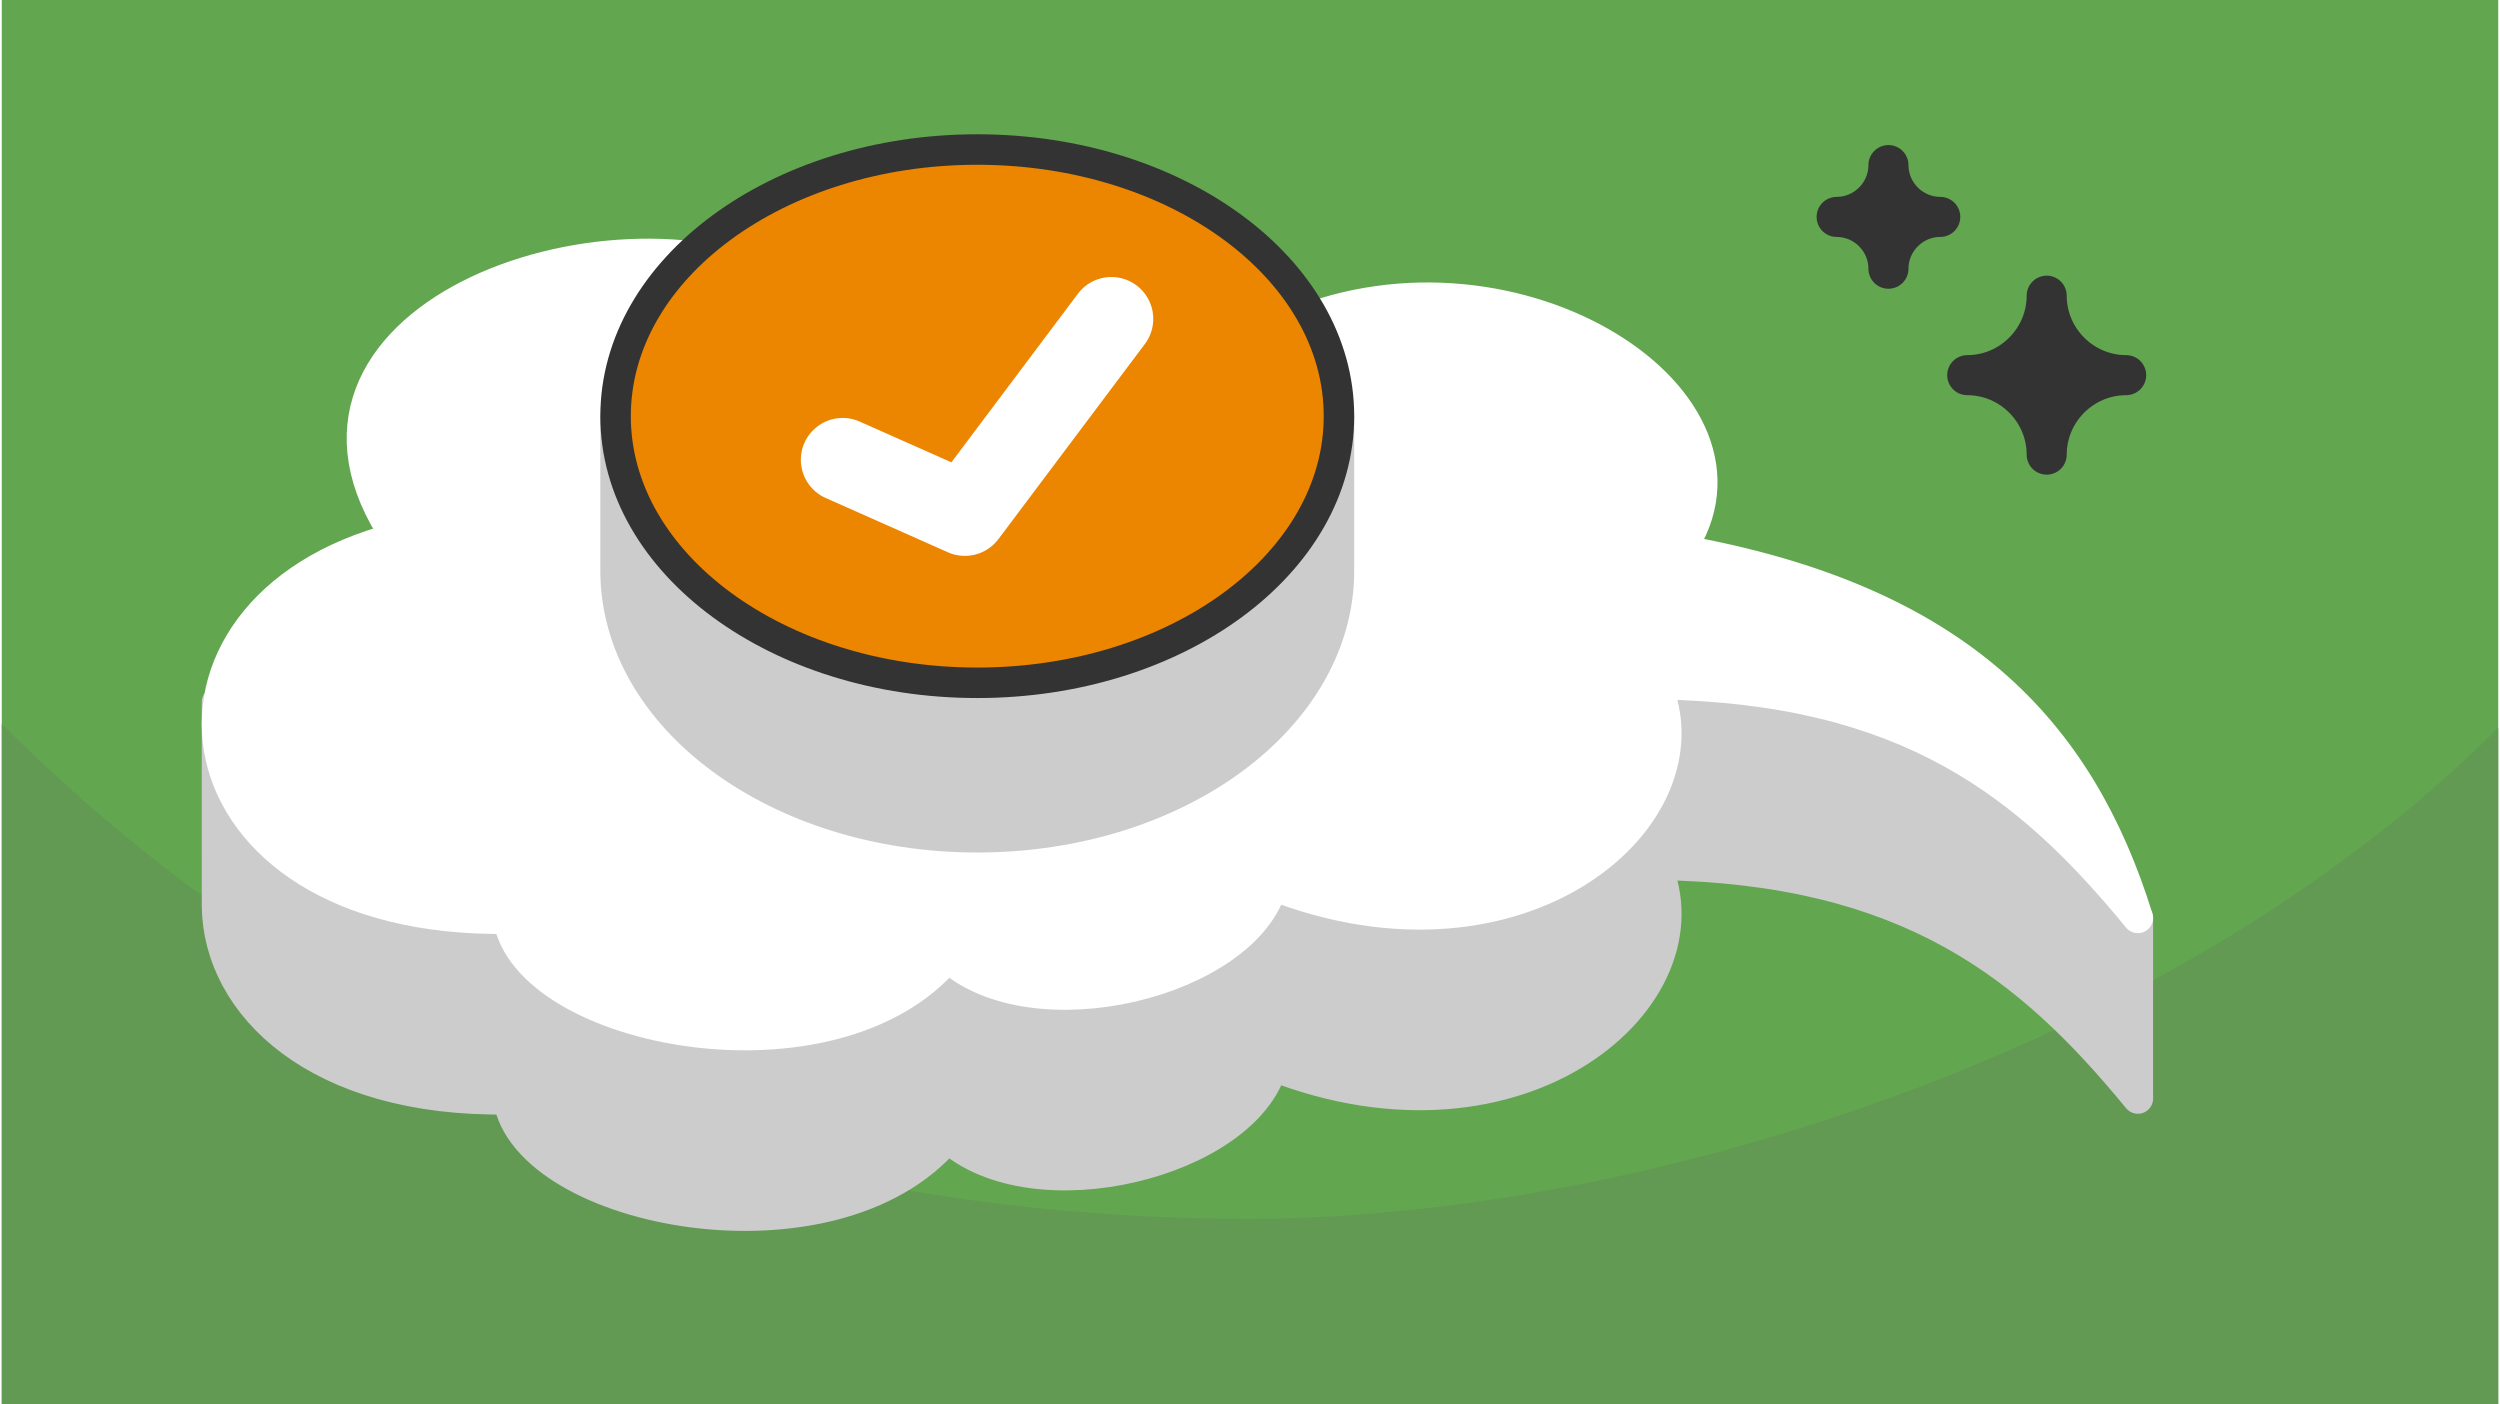 <?xml version="1.0" encoding="UTF-8"?>
<svg xmlns="http://www.w3.org/2000/svg" width="470" height="264" viewBox="0 0 553.433 311.306" shape-rendering="geometricPrecision" image-rendering="optimizeQuality" fill-rule="evenodd" xmlns:v="https://vecta.io/nano"><style><![CDATA[.L{stroke-linejoin:round}.M{stroke-miterlimit:2.613}.N{stroke-width:6.759}]]></style><path d="M553.433 0H0v311.306h553.433z" fill="#62a64f"/><path d="M553.433 161.351c-73.279 73.278-192.977 108.843-276.717 108.843-93.709 0-194.208-27.19-276.716-109.698v150.81h553.433V161.351z" fill="#629953"/><g class="L M N"><path d="M286.151 111.967c39.809-16.661 85.388 4.428 90.372 30.363l69.544 19.723 27.477 41.437v40.035c-24.078-29.33-50.845-51.041-106.835-51.816l-.017-.005c12.881 29.131-29.675 66.198-85.037 44.551-5.88 21.437-52.821 33.245-71.942 15.935-25.312 30.069-93.343 16.871-97.422-8.498-42.592.68-64.295-20.865-64.572-42.743l-.009-45.296h37.618c-26.418-45.871 49.355-72.49 89.164-52.715C193 69.033 267.856 62.95 286.151 111.967z" stroke="#ccc" fill="#ccc"/><path d="M286.151 71.932c49.65-20.78 108.29 17.159 85.933 49.985l.003.001c61.532 10.97 88.504 39.946 101.457 81.572-24.078-29.331-50.845-51.041-106.835-51.816l-.017-.006c12.881 29.132-29.675 66.198-85.037 44.552-5.88 21.437-52.821 33.245-71.942 15.935-25.312 30.069-93.343 16.871-97.422-8.499-76.282 1.218-85.589-68.851-24.73-84.452-32.605-48.057 46.095-76.586 86.931-56.302 18.508-33.904 93.364-39.988 111.659 9.03z" stroke="#fff" fill="#fff"/></g><path d="M453.333 65.549h0c0 9.689-7.928 17.617-17.617 17.617h0c9.689 0 17.617 7.928 17.617 17.617h0c0-9.689 7.928-17.617 17.617-17.617h0c-9.689 0-17.617-7.928-17.617-17.617zm-35.082-28.951h0c0 6.317-5.169 11.486-11.486 11.486h0c6.317 0 11.486 5.169 11.486 11.486h0c0-6.317 5.169-11.486 11.486-11.486h0c-6.317 0-11.486-5.169-11.486-11.486z" stroke="#333" stroke-width="8.879" fill="#333" class="L M"/><g class="N L M"><path d="M216.255 75.177c21.979 0 41.892 6.52 56.377 17.081h23.807v34.245c0 32.646-35.9 59.109-80.184 59.109s-80.182-26.463-80.182-59.109V92.258h23.807c14.485-10.561 34.397-17.081 56.375-17.081z" stroke="#ccc" fill="#ccc"/><path d="M216.255 33.148c44.284 0 80.184 26.465 80.184 59.11s-35.9 59.109-80.184 59.109-80.182-26.465-80.182-59.109 35.9-59.11 80.182-59.11z" stroke="#333" fill="#ec8500"/></g><path d="M182.671 110.407c-4.684-2.071-6.8-7.547-4.73-12.228a9.27 9.27 0 0 1 12.226-4.731l20.356 9.041 28.139-37.494a9.28 9.28 0 0 1 14.846 11.134l-32.572 43.398-.005-.002a9.28 9.28 0 0 1-11.165 2.917l-27.095-12.035z" fill="#fff" fill-rule="nonzero"/></svg>
